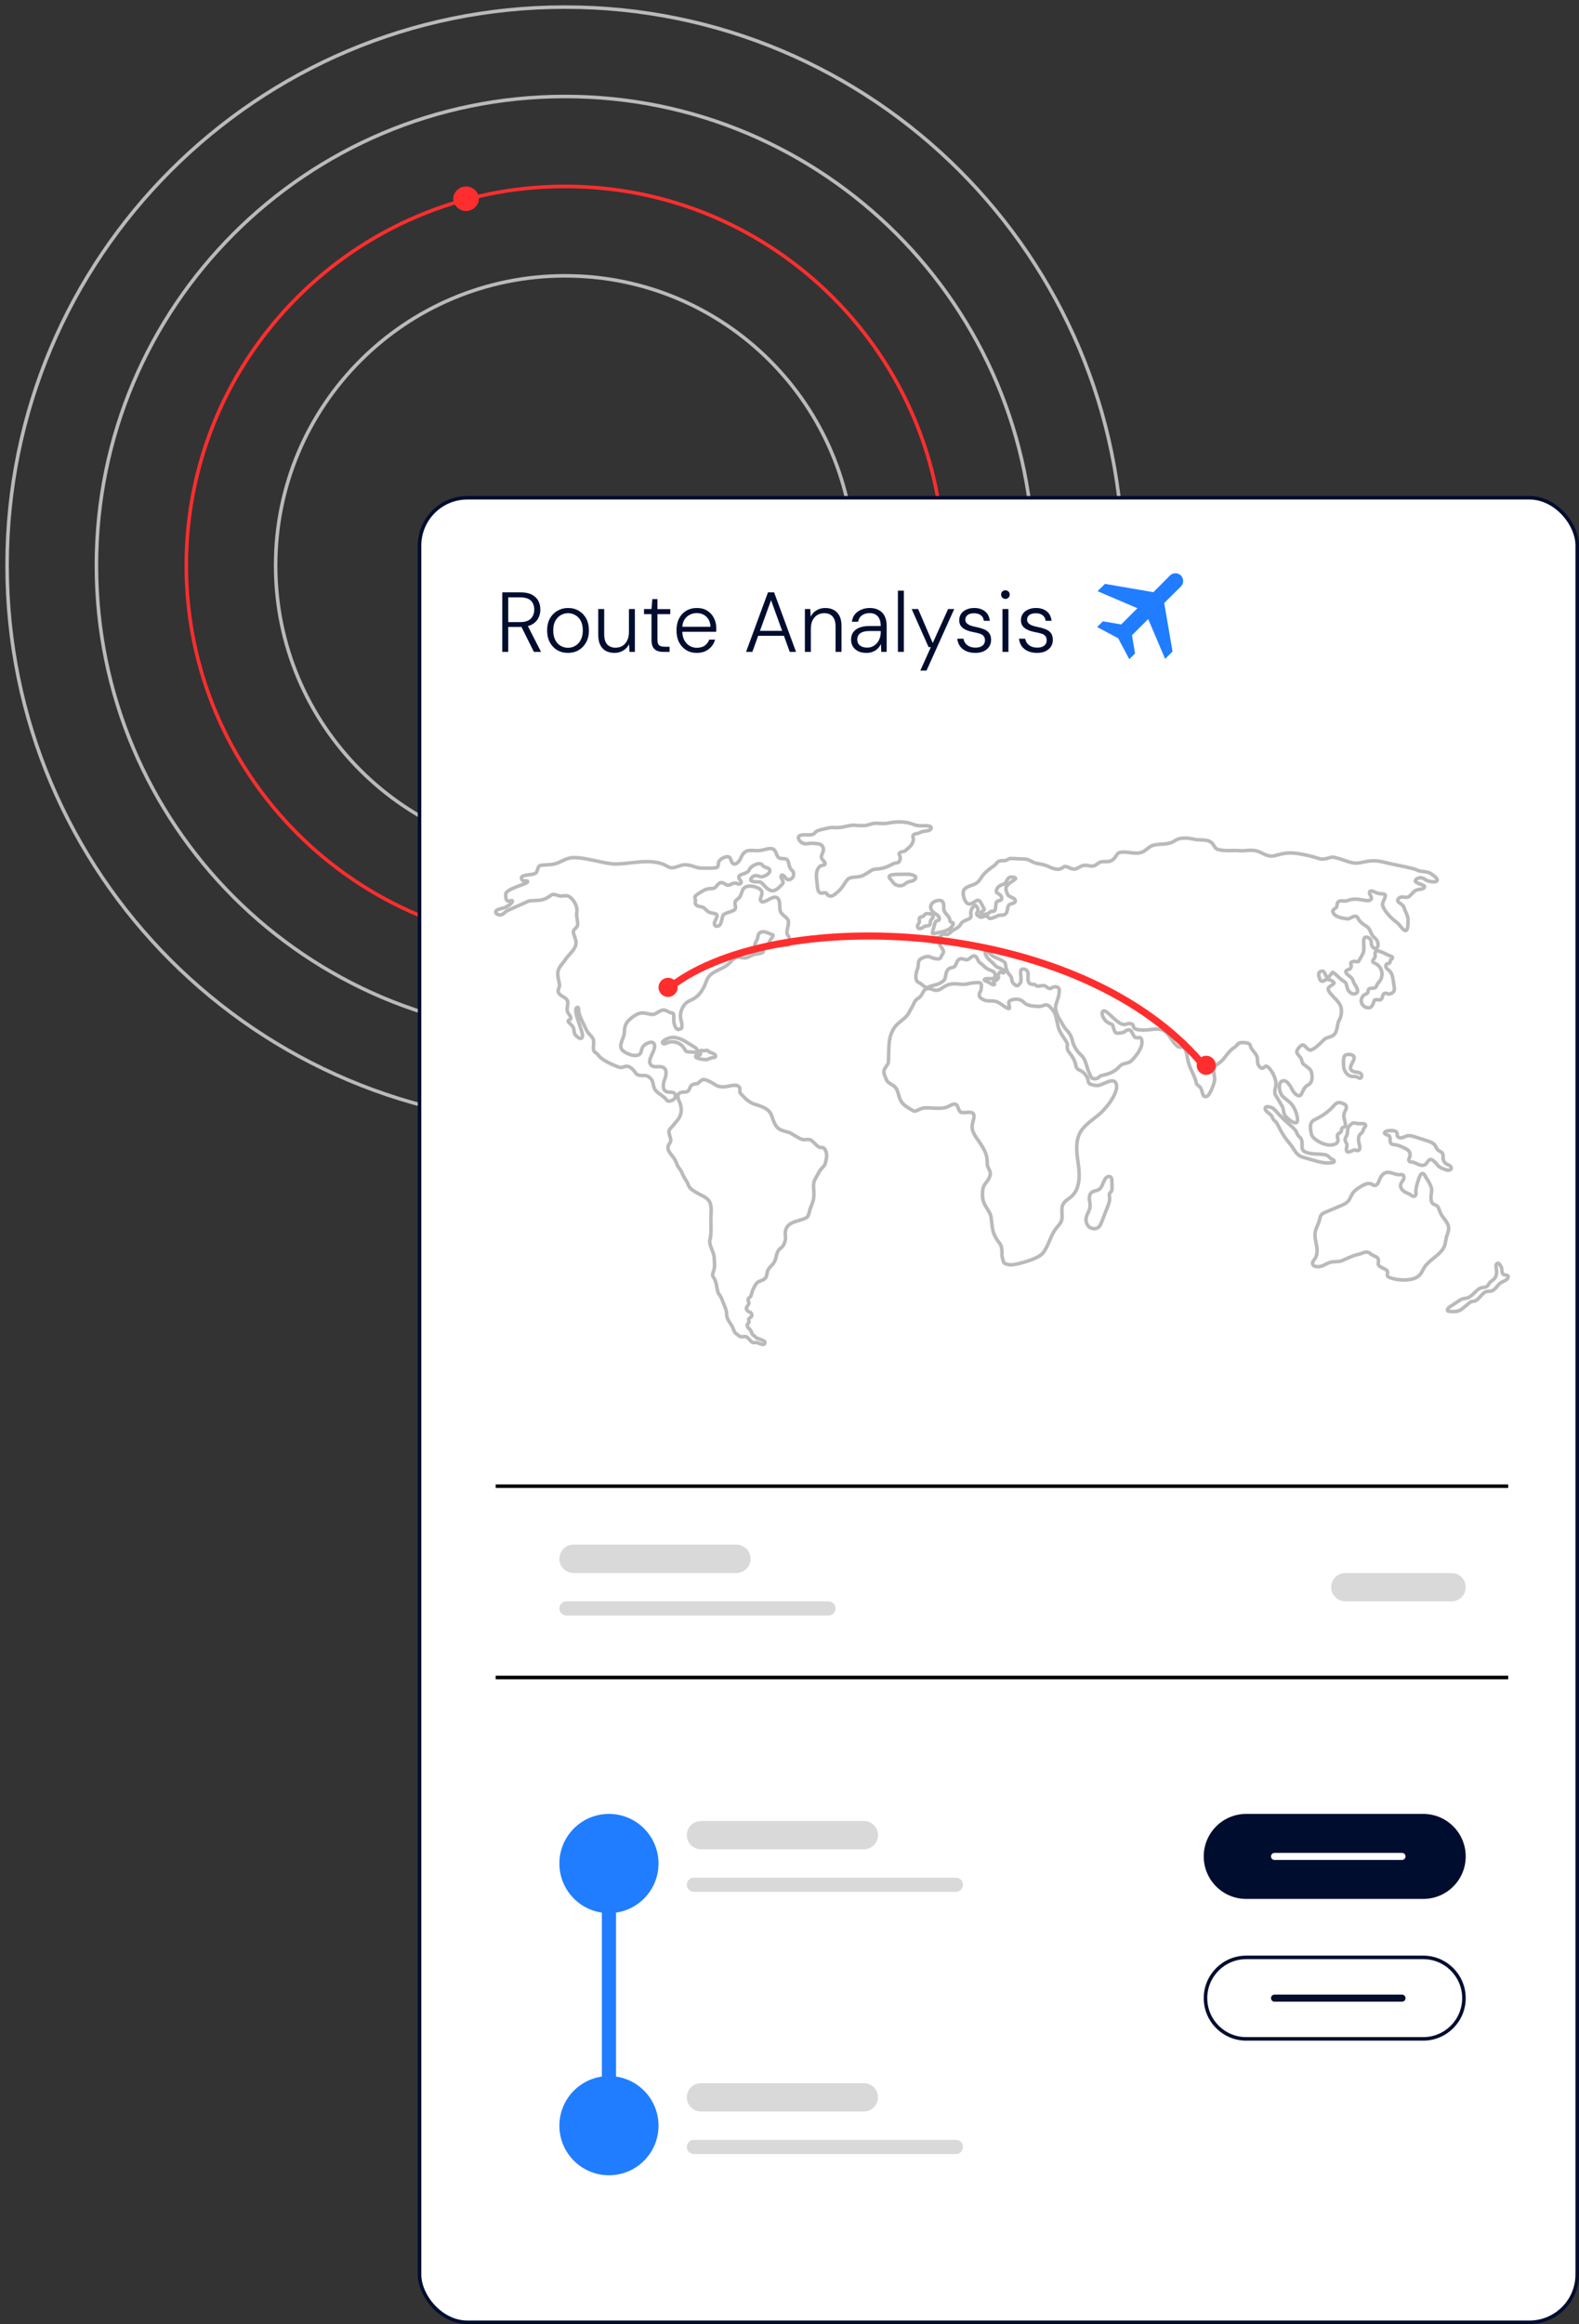 <svg width="223" height="328" viewBox="0 0 223 328" fill="none" xmlns="http://www.w3.org/2000/svg">
<rect x="0" y="0" width="223" height="328" fill="#333333" stroke="none"/>
<path d="M65.823 26.31C64.841 26.31 64.01 27.141 64.01 28.047C64.01 28.954 64.841 29.785 65.823 29.785C66.805 29.785 67.636 28.954 67.636 28.047C67.636 27.141 66.805 26.31 65.823 26.31Z" fill="#FF2E2E"/>
<path d="M93.777 133.29C94.759 133.29 95.59 132.459 95.59 131.553C95.59 130.646 94.759 129.815 93.777 129.815C92.795 129.815 91.964 130.646 91.964 131.553C91.964 132.459 92.795 133.29 93.777 133.29Z" fill="#FF2E2E"/>
<path d="M79.8 1C36.282 1 1 36.282 1 79.8C1 123.318 36.282 158.6 79.8 158.6C123.318 158.6 158.6 123.318 158.6 79.8C158.6 36.282 123.318 1 79.8 1Z" stroke="#BABABA" stroke-width="0.5" stroke-miterlimit="10"/>
<path d="M79.8 13.617C43.233 13.617 13.617 43.233 13.617 79.8C13.617 116.367 43.233 145.983 79.8 145.983C116.367 145.983 145.983 116.367 145.983 79.8C145.983 43.233 116.367 13.617 79.8 13.617Z" stroke="#BABABA" stroke-width="0.5" stroke-miterlimit="10"/>
<path d="M79.8 26.31C50.26 26.31 26.31 50.26 26.31 79.8C26.31 109.341 50.26 133.29 79.8 133.29C109.341 133.29 133.29 109.341 133.29 79.8C133.29 50.26 109.341 26.31 79.8 26.31Z" stroke="#FF2E2E" stroke-width="0.5" stroke-miterlimit="10"/>
<path d="M79.8 38.927C57.21 38.927 38.927 57.21 38.927 79.8C38.927 102.39 57.21 120.673 79.8 120.673C102.39 120.673 120.673 102.39 120.673 79.8C120.673 57.21 102.39 38.927 79.8 38.927Z" stroke="#BABABA" stroke-width="0.5" stroke-miterlimit="10"/>
<rect x="59.251" y="70.249" width="163.5" height="257.5" rx="6.75" fill="white" stroke="#000D2F" stroke-width="0.5"/>
<mask id="mask0_91_1374" style="mask-type:alpha" maskUnits="userSpaceOnUse" x="152" y="78" width="18" height="18">
<rect x="152" y="78" width="18" height="18" fill="#D9D9D9"/>
</mask>
<g mask="url(#mask0_91_1374)">
<path d="M159.487 93.036L157.919 90.076L154.945 88.494L155.757 87.687L158.346 88.126L160.634 85.839L155.007 83.438L156.049 82.402L162.892 83.576L165.232 81.222C165.442 81.012 165.7 80.906 166.005 80.906C166.31 80.906 166.567 81.012 166.778 81.222C166.989 81.433 167.094 81.69 167.094 81.993C167.094 82.296 166.989 82.553 166.778 82.764L164.42 85.108L165.594 91.947L164.548 92.993L162.157 87.366L159.869 89.654L160.299 92.224L159.487 93.036Z" fill="#207DFF"/>
</g>
<path d="M70.937 91.999V83.599H73.529C74.177 83.599 74.705 83.707 75.113 83.923C75.529 84.139 75.833 84.431 76.025 84.799C76.217 85.159 76.313 85.571 76.313 86.035C76.313 86.483 76.213 86.895 76.013 87.271C75.813 87.639 75.505 87.935 75.089 88.159C74.673 88.375 74.133 88.483 73.469 88.483H71.777V91.999H70.937ZM75.401 91.999L73.517 88.219H74.477L76.409 91.999H75.401ZM71.777 87.799H73.469C74.149 87.799 74.649 87.635 74.969 87.307C75.289 86.979 75.449 86.555 75.449 86.035C75.449 85.499 75.293 85.079 74.981 84.775C74.669 84.463 74.161 84.307 73.457 84.307H71.777V87.799ZM80.197 92.143C79.645 92.143 79.145 92.015 78.697 91.759C78.257 91.495 77.909 91.127 77.653 90.655C77.397 90.175 77.269 89.619 77.269 88.987C77.269 88.331 77.397 87.767 77.653 87.295C77.917 86.823 78.273 86.459 78.721 86.203C79.169 85.939 79.669 85.807 80.221 85.807C80.797 85.807 81.305 85.939 81.745 86.203C82.185 86.459 82.533 86.823 82.789 87.295C83.045 87.767 83.173 88.331 83.173 88.987C83.173 89.619 83.041 90.175 82.777 90.655C82.521 91.127 82.169 91.495 81.721 91.759C81.281 92.015 80.773 92.143 80.197 92.143ZM80.209 91.423C80.585 91.423 80.929 91.331 81.241 91.147C81.561 90.963 81.817 90.691 82.009 90.331C82.209 89.963 82.309 89.511 82.309 88.975C82.309 88.431 82.213 87.979 82.021 87.619C81.829 87.259 81.573 86.991 81.253 86.815C80.941 86.631 80.597 86.539 80.221 86.539C79.861 86.539 79.521 86.631 79.201 86.815C78.881 86.999 78.621 87.271 78.421 87.631C78.229 87.983 78.133 88.431 78.133 88.975C78.133 89.511 78.229 89.963 78.421 90.331C78.613 90.691 78.865 90.963 79.177 91.147C79.497 91.331 79.841 91.423 80.209 91.423ZM86.795 92.143C86.339 92.143 85.935 92.055 85.583 91.879C85.239 91.695 84.971 91.415 84.779 91.039C84.587 90.663 84.491 90.187 84.491 89.611V85.951H85.331V89.515C85.331 90.155 85.471 90.631 85.751 90.943C86.039 91.255 86.435 91.411 86.939 91.411C87.299 91.411 87.619 91.327 87.899 91.159C88.187 90.983 88.411 90.731 88.571 90.403C88.739 90.075 88.823 89.671 88.823 89.191V85.951H89.663V91.999H88.895L88.847 90.919C88.655 91.303 88.375 91.603 88.007 91.819C87.647 92.035 87.243 92.143 86.795 92.143ZM93.665 91.999C93.321 91.999 93.025 91.947 92.777 91.843C92.529 91.731 92.337 91.551 92.201 91.303C92.073 91.047 92.009 90.699 92.009 90.259V86.671H90.953V85.951H92.009L92.129 84.547H92.849V85.963H94.661V86.671H92.849V90.259C92.849 90.659 92.929 90.931 93.089 91.075C93.249 91.211 93.533 91.279 93.941 91.279H94.565V91.999H93.665ZM98.395 92.143C97.835 92.143 97.339 92.011 96.907 91.747C96.483 91.483 96.147 91.115 95.899 90.643C95.659 90.163 95.539 89.603 95.539 88.963C95.539 88.323 95.659 87.767 95.899 87.295C96.139 86.823 96.475 86.459 96.907 86.203C97.347 85.939 97.851 85.807 98.419 85.807C99.003 85.807 99.499 85.939 99.907 86.203C100.315 86.467 100.623 86.811 100.831 87.235C101.047 87.659 101.155 88.123 101.155 88.627C101.155 88.707 101.155 88.791 101.155 88.879C101.155 88.959 101.151 89.055 101.143 89.167H96.175V88.459H100.339C100.315 87.843 100.119 87.367 99.751 87.031C99.391 86.695 98.935 86.527 98.383 86.527C98.031 86.527 97.699 86.611 97.387 86.779C97.075 86.939 96.823 87.179 96.631 87.499C96.447 87.811 96.355 88.207 96.355 88.687V88.999C96.355 89.543 96.451 89.995 96.643 90.355C96.843 90.715 97.099 90.983 97.411 91.159C97.723 91.335 98.051 91.423 98.395 91.423C98.851 91.423 99.227 91.323 99.523 91.123C99.819 90.915 100.031 90.631 100.159 90.271H100.987C100.891 90.623 100.727 90.943 100.495 91.231C100.263 91.511 99.971 91.735 99.619 91.903C99.267 92.063 98.859 92.143 98.395 92.143ZM105.366 91.999L108.462 83.599H109.326L112.422 91.999H111.534L108.894 84.703L106.254 91.999H105.366ZM106.782 89.731L107.034 89.035H110.742L110.994 89.731H106.782ZM113.674 91.999V85.951H114.442L114.49 87.031C114.682 86.647 114.958 86.347 115.318 86.131C115.686 85.915 116.094 85.807 116.542 85.807C117.006 85.807 117.41 85.899 117.754 86.083C118.098 86.267 118.366 86.547 118.558 86.923C118.75 87.291 118.846 87.763 118.846 88.339V91.999H118.006V88.435C118.006 87.795 117.866 87.319 117.586 87.007C117.306 86.695 116.91 86.539 116.398 86.539C116.038 86.539 115.714 86.627 115.426 86.803C115.146 86.971 114.922 87.219 114.754 87.547C114.594 87.875 114.514 88.279 114.514 88.759V91.999H113.674ZM122.367 92.143C121.879 92.143 121.471 92.055 121.143 91.879C120.823 91.703 120.583 91.475 120.423 91.195C120.271 90.915 120.195 90.607 120.195 90.271C120.195 89.855 120.299 89.503 120.507 89.215C120.723 88.927 121.023 88.711 121.407 88.567C121.799 88.423 122.247 88.351 122.751 88.351H124.383C124.383 87.959 124.323 87.627 124.203 87.355C124.083 87.083 123.907 86.879 123.675 86.743C123.451 86.599 123.163 86.527 122.811 86.527C122.395 86.527 122.039 86.631 121.743 86.839C121.447 87.047 121.263 87.351 121.191 87.751H120.315C120.363 87.327 120.507 86.971 120.747 86.683C120.995 86.395 121.299 86.179 121.659 86.035C122.027 85.883 122.411 85.807 122.811 85.807C123.363 85.807 123.815 85.915 124.167 86.131C124.527 86.339 124.791 86.627 124.959 86.995C125.135 87.363 125.223 87.787 125.223 88.267V91.999H124.455L124.419 90.895C124.339 91.063 124.235 91.223 124.107 91.375C123.987 91.527 123.843 91.659 123.675 91.771C123.515 91.883 123.327 91.971 123.111 92.035C122.895 92.107 122.647 92.143 122.367 92.143ZM122.463 91.399C122.767 91.399 123.035 91.339 123.267 91.219C123.499 91.099 123.699 90.939 123.867 90.739C124.035 90.539 124.163 90.311 124.251 90.055C124.339 89.799 124.383 89.539 124.383 89.275V89.059H122.811C122.387 89.059 122.047 89.111 121.791 89.215C121.535 89.319 121.351 89.459 121.239 89.635C121.127 89.811 121.071 90.015 121.071 90.247C121.071 90.479 121.123 90.683 121.227 90.859C121.339 91.027 121.499 91.159 121.707 91.255C121.915 91.351 122.167 91.399 122.463 91.399ZM126.81 91.999V83.359H127.65V91.999H126.81ZM129.977 94.639L131.465 91.327H131.141L128.753 85.951H129.665L131.729 90.751L133.901 85.951H134.765L130.853 94.639H129.977ZM137.737 92.143C137.257 92.143 136.833 92.063 136.465 91.903C136.105 91.743 135.813 91.515 135.589 91.219C135.373 90.915 135.241 90.555 135.193 90.139H136.069C136.109 90.371 136.197 90.583 136.333 90.775C136.477 90.967 136.669 91.119 136.909 91.231C137.149 91.343 137.433 91.399 137.761 91.399C138.065 91.399 138.313 91.355 138.505 91.267C138.705 91.179 138.853 91.059 138.949 90.907C139.053 90.747 139.105 90.571 139.105 90.379C139.105 90.115 139.041 89.911 138.913 89.767C138.793 89.615 138.617 89.503 138.385 89.431C138.153 89.359 137.873 89.291 137.545 89.227C137.273 89.179 137.013 89.115 136.765 89.035C136.525 88.955 136.305 88.851 136.105 88.723C135.913 88.595 135.757 88.435 135.637 88.243C135.525 88.043 135.469 87.811 135.469 87.547C135.469 87.203 135.553 86.903 135.721 86.647C135.897 86.383 136.145 86.179 136.465 86.035C136.785 85.883 137.161 85.807 137.593 85.807C138.209 85.807 138.713 85.963 139.105 86.275C139.497 86.579 139.725 87.027 139.789 87.619H138.949C138.917 87.291 138.781 87.031 138.541 86.839C138.301 86.647 137.977 86.551 137.569 86.551C137.169 86.551 136.861 86.635 136.645 86.803C136.437 86.963 136.333 87.183 136.333 87.463C136.333 87.639 136.389 87.791 136.501 87.919C136.613 88.047 136.777 88.159 136.993 88.255C137.217 88.343 137.489 88.419 137.809 88.483C138.193 88.555 138.545 88.651 138.865 88.771C139.193 88.883 139.457 89.059 139.657 89.299C139.865 89.531 139.969 89.863 139.969 90.295C139.977 90.655 139.889 90.975 139.705 91.255C139.521 91.535 139.261 91.755 138.925 91.915C138.597 92.067 138.201 92.143 137.737 92.143ZM141.579 91.999V85.951H142.419V91.999H141.579ZM141.999 84.523C141.831 84.523 141.687 84.467 141.567 84.355C141.447 84.235 141.387 84.087 141.387 83.911C141.387 83.727 141.443 83.583 141.555 83.479C141.675 83.367 141.823 83.311 141.999 83.311C142.159 83.311 142.299 83.367 142.419 83.479C142.539 83.583 142.599 83.727 142.599 83.911C142.599 84.087 142.539 84.235 142.419 84.355C142.307 84.467 142.167 84.523 141.999 84.523ZM146.456 92.143C145.976 92.143 145.552 92.063 145.184 91.903C144.824 91.743 144.532 91.515 144.308 91.219C144.092 90.915 143.96 90.555 143.912 90.139H144.788C144.828 90.371 144.916 90.583 145.052 90.775C145.196 90.967 145.388 91.119 145.628 91.231C145.868 91.343 146.152 91.399 146.48 91.399C146.784 91.399 147.032 91.355 147.224 91.267C147.424 91.179 147.572 91.059 147.668 90.907C147.772 90.747 147.824 90.571 147.824 90.379C147.824 90.115 147.76 89.911 147.632 89.767C147.512 89.615 147.336 89.503 147.104 89.431C146.872 89.359 146.592 89.291 146.264 89.227C145.992 89.179 145.732 89.115 145.484 89.035C145.244 88.955 145.024 88.851 144.824 88.723C144.632 88.595 144.476 88.435 144.356 88.243C144.244 88.043 144.188 87.811 144.188 87.547C144.188 87.203 144.272 86.903 144.44 86.647C144.616 86.383 144.864 86.179 145.184 86.035C145.504 85.883 145.88 85.807 146.312 85.807C146.928 85.807 147.432 85.963 147.824 86.275C148.216 86.579 148.444 87.027 148.508 87.619H147.668C147.636 87.291 147.5 87.031 147.26 86.839C147.02 86.647 146.696 86.551 146.288 86.551C145.888 86.551 145.58 86.635 145.364 86.803C145.156 86.963 145.052 87.183 145.052 87.463C145.052 87.639 145.108 87.791 145.22 87.919C145.332 88.047 145.496 88.159 145.712 88.255C145.936 88.343 146.208 88.419 146.528 88.483C146.912 88.555 147.264 88.651 147.584 88.771C147.912 88.883 148.176 89.059 148.376 89.299C148.584 89.531 148.688 89.863 148.688 90.295C148.696 90.655 148.608 90.975 148.424 91.255C148.24 91.535 147.98 91.755 147.644 91.915C147.316 92.067 146.92 92.143 146.456 92.143Z" fill="#000D2F"/>
<path d="M86.001 299.999L86.001 262.999" stroke="#207DFF" stroke-width="2" stroke-linecap="round"/>
<ellipse cx="86.001" cy="299.999" rx="7" ry="7" transform="rotate(-90 86.001 299.999)" fill="#207DFF"/>
<ellipse cx="86.001" cy="262.999" rx="7" ry="7" transform="rotate(-90 86.001 262.999)" fill="#207DFF"/>
<path d="M99.001 258.999H122.001" stroke="#D9D9D9" stroke-width="4" stroke-linecap="round"/>
<path d="M99.001 295.999H122.001" stroke="#D9D9D9" stroke-width="4" stroke-linecap="round"/>
<path d="M98.001 265.999H135.001" stroke="#D9D9D9" stroke-width="2" stroke-linecap="round"/>
<path d="M98.001 302.999H135.001" stroke="#D9D9D9" stroke-width="2" stroke-linecap="round"/>
<path d="M81.001 219.999H104.001" stroke="#D9D9D9" stroke-width="4" stroke-linecap="round"/>
<path d="M80.001 226.999H117.001" stroke="#D9D9D9" stroke-width="2" stroke-linecap="round"/>
<path d="M190.001 223.999H205.001" stroke="#D9D9D9" stroke-width="4" stroke-linecap="round"/>
<line x1="70.001" y1="209.749" x2="213.001" y2="209.749" stroke="black" stroke-width="0.5"/>
<line x1="70.001" y1="236.749" x2="213.001" y2="236.749" stroke="black" stroke-width="0.5"/>
<path d="M170.001 261.999C170.001 258.686 172.688 255.999 176.001 255.999H201.001C204.315 255.999 207.001 258.686 207.001 261.999V261.999C207.001 265.313 204.315 267.999 201.001 267.999H176.001C172.688 267.999 170.001 265.313 170.001 261.999V261.999Z" fill="#000D2F"/>
<path d="M180.001 261.999H198.001" stroke="white" stroke-linecap="round"/>
<path d="M180.001 281.999H198.001" stroke="#000D2F" stroke-linecap="round"/>
<path d="M176.001 276.249H201.001C204.177 276.249 206.751 278.824 206.751 281.999C206.751 285.175 204.177 287.749 201.001 287.749H176.001C172.826 287.749 170.251 285.175 170.251 281.999C170.251 278.824 172.826 276.249 176.001 276.249Z" stroke="#000D2F" stroke-width="0.5"/>
<path d="M93.603 121.95C93.988 122.089 94.317 122.363 94.712 122.453C95.26 122.577 96.072 122.061 96.634 122.05C97.884 122.026 98.073 122.545 99.322 122.52C99.614 122.515 101.078 122.573 101.306 122.39C101.505 122.229 101.409 121.735 101.56 121.528C101.908 121.047 102.939 120.613 103.147 121.168C103.295 121.566 103.436 122.042 103.844 121.927C104.093 121.857 104.285 121.654 104.433 121.443C104.663 121.118 104.804 120.43 105.377 120.143C105.845 119.908 106.582 120.108 107.282 120.038C107.981 119.969 108.643 119.631 109.135 119.803C109.619 119.973 109.608 120.777 109.996 121.057C110.298 121.276 110.838 121.075 111.118 121.293C111.525 121.609 111.264 122.338 111.901 122.886C112.073 123.034 112.105 123.311 112.075 123.537C112.027 123.89 111.572 124.271 111.196 124.114C110.878 123.982 110.694 123.373 110.413 123.513C109.996 123.722 110.865 124.407 110.492 124.768C110.267 124.984 109.527 125.924 108.874 125.682C108.169 125.421 108.089 125.02 107.438 124.506C107.313 124.408 106.055 124.559 106.029 124.167C106.006 123.818 106.613 123.417 107.099 123.644C107.465 123.815 107.81 123.733 108.117 123.566C108.476 123.37 108.881 123.034 108.665 122.677C108.535 122.463 107.856 122.416 107.673 122.102C107.34 121.532 106.03 122.214 105.846 122.703C105.612 123.33 104.591 123.324 104.411 123.618C104.11 124.108 105.009 124.321 104.542 124.715C104.351 124.876 104.107 124.625 103.837 124.637C103.149 124.667 103.459 124.879 102.819 124.924C102.473 124.949 102.193 124.454 101.723 124.585C101.382 124.679 101.23 125.146 100.862 125.342C100.661 125.45 100.012 125.341 99.505 125.604C99.024 125.852 98.369 126.263 98.174 126.492C98.055 126.631 98.257 126.99 98.218 127.169C98.08 127.813 98.52 127.88 99.166 128.007C99.466 128.066 99.775 128.56 100.157 128.739C100.596 128.945 101.1 128.852 101.253 129.131C101.388 129.376 100.881 130.027 100.888 130.307C100.899 130.736 101.204 130.843 101.568 130.614C101.931 130.386 101.916 129.564 102.115 129.183C102.303 128.82 103.579 128.658 103.811 128.321C104.01 128.031 103.664 127.487 103.863 127.197C104.096 126.859 104.354 126.843 104.542 126.492C104.729 126.141 104.846 125.456 105.194 125.238C105.728 124.903 106.624 125.109 107.047 125.316C108.273 125.917 107.03 126.797 107.503 127.213C107.96 127.615 109.171 126.232 109.787 126.727C110.276 127.12 110.029 127.968 110.205 128.582C110.38 129.196 111.293 129.447 111.353 130.071C111.417 130.741 110.833 131.7 111.364 132.111C111.678 132.787 111.73 133.468 110.987 133.416C110.418 133.376 109.055 133.65 108.673 133.225C108.365 132.882 109.535 131.988 109.082 131.9C108.664 131.82 108.001 131.302 107.412 131.587C106.978 131.797 107.125 132.083 106.942 132.554C106.814 132.884 106.443 133.395 106.629 133.625C106.88 133.935 107.742 133.934 107.801 134.175C107.908 134.62 106.971 134.565 106.473 134.722C105.843 134.92 105.556 135.259 104.982 135.183C104.652 135.14 104.313 135.046 103.992 135.135C103.547 135.259 103.272 135.688 102.936 136.005C102.07 136.82 100.657 136.98 100.005 137.975C99.75 138.366 99.65 138.837 99.436 139.253C99.002 140.097 98.539 140.758 97.417 141.228C96.542 141.595 96.002 142.688 96.112 143.632C96.156 144.011 96.33 144.372 96.305 144.753C96.28 145.134 96.402 145.116 95.877 145.278C95.491 145.397 95.245 144.7 95.18 144.302C95.072 143.643 95.356 143.005 94.86 142.953C94.364 142.9 94.081 142.448 93.555 142.561C93.087 142.661 92.614 143.126 92.302 143.162C91.769 143.223 91.136 142.885 90.501 142.979C89.867 143.072 89.223 143.606 88.838 143.96C88.356 144.403 88.179 144.991 88.179 145.67C88.179 146.463 87.453 147.228 87.735 147.969C87.944 148.518 89.435 149.199 90.162 148.884C90.707 148.647 90.471 148.088 90.865 147.643C91.258 147.198 92.189 146.815 92.406 147.368C92.746 148.23 91.198 149.613 91.988 150.351C92.431 150.765 93.226 150.347 93.732 150.68C94.251 151.023 94.068 151.813 93.851 152.395C93.634 152.978 93.536 153.809 94.105 154.06C94.473 154.223 94.973 154.032 95.263 154.312C95.511 154.552 95.395 155.013 95.103 155.197C94.812 155.382 94.312 155.546 94.108 155.211C93.785 154.682 92.762 154.278 92.459 153.691C92.156 153.105 92.323 152.629 91.885 152.202C91.148 151.484 91.011 151.995 90.032 151.679C89.76 151.591 89.484 150.739 88.701 150.503C88.233 150.363 87.933 150.805 87.396 150.608C86.326 150.216 84.891 149.537 84.499 148.912C84.34 148.658 83.928 148.529 83.847 148.23C83.717 147.75 83.95 147.083 83.769 146.637C83.594 146.207 83.023 145.877 82.777 145.278C82.542 144.705 82.024 143.813 81.811 143.109C81.647 142.561 81.802 142.1 81.55 142.169C80.699 142.401 82.438 145.591 82.255 146.31C82.133 146.789 81.663 146.518 81.237 146.036C81.045 145.818 81.088 145.311 80.976 145.043C80.813 144.651 80.273 144.33 80.246 144.154C80.207 143.902 80.591 143.976 80.611 143.684C80.633 143.37 80.181 143.056 80.115 142.665C80.028 142.148 80.3 141.555 80.141 141.228C79.889 140.708 79.231 140.64 78.915 140.157C78.64 139.737 79.08 139.373 79.019 138.955C78.935 138.375 78.675 137.677 78.81 137.074C78.945 136.471 79.475 135.964 79.871 135.392C80.487 134.501 81.459 133.919 81.342 132.841C81.307 132.523 80.992 131.856 80.974 131.536C80.951 131.13 81.417 131.033 81.55 130.646C81.684 130.26 81.357 129.266 81.446 128.87C81.626 128.066 81.148 127.195 80.689 126.779C80.231 126.364 80.104 126.387 79.254 126.466C78.972 126.492 78.358 126.19 78.08 126.231C77.797 126.272 77.407 126.76 76.67 126.962C75.962 127.157 74.907 127.063 74.661 127.171C73.571 127.649 72.775 128.026 71.686 128.504C71.347 128.652 70.956 129.201 70.594 129.129C70.231 129.057 69.88 128.915 70.042 128.582C70.158 128.343 70.88 128.202 71.138 128.138C71.631 128.015 72.319 127.475 72.364 127.224C72.415 126.947 71.954 127.252 71.686 127.145C71.449 127.051 71.4 126.558 71.425 126.178C71.473 125.431 74.445 124.755 74.504 124.48C74.565 124.198 74.203 124.394 73.93 124.323C73.729 124.271 73.581 123.956 73.669 123.801C73.918 123.365 75.436 123.554 75.731 123.148C75.94 122.86 75.933 122.365 76.227 122.181C76.527 121.993 77.699 122.164 78.628 121.841C79.228 121.632 80.088 121.031 81.029 121.031C82.143 121.031 83.462 121.345 84.578 121.58C85.264 121.725 86.216 121.944 86.905 121.94C89.083 121.931 91.482 121.183 93.603 121.95L93.603 121.95ZM93.58 147.203C93.638 147.293 93.759 147.325 93.865 147.309C93.971 147.294 94.068 147.242 94.166 147.199C94.622 146.999 95.154 146.98 95.623 147.149C96.091 147.318 96.49 147.671 96.713 148.116C96.746 148.182 96.776 148.25 96.825 148.303C96.936 148.423 97.115 148.441 97.278 148.451C97.579 148.471 97.881 148.49 98.182 148.51C98.314 148.519 98.483 148.504 98.525 148.379C98.545 148.321 98.528 148.257 98.502 148.201C98.405 147.99 98.197 147.855 98 147.732C97.756 147.579 97.511 147.426 97.266 147.274C96.865 147.024 96.461 146.772 96.02 146.604C95.579 146.435 95.092 146.354 94.631 146.455C94.428 146.499 93.398 146.915 93.58 147.203H93.58ZM99.364 148.294C99.218 148.282 98.955 148.14 98.906 148.384C98.893 148.446 98.91 148.509 98.923 148.571C98.943 148.668 98.949 148.781 98.883 148.855C98.8 148.949 98.654 148.933 98.53 148.93C98.405 148.927 98.247 148.979 98.241 149.104C98.236 149.217 98.36 149.286 98.467 149.323C98.72 149.412 98.982 149.476 99.248 149.515C99.482 149.55 99.725 149.564 99.952 149.496C100.063 149.462 100.167 149.41 100.276 149.368C100.423 149.31 100.577 149.273 100.734 149.255C100.847 149.243 100.98 149.231 101.041 149.135C101.089 149.059 101.071 148.954 101.017 148.881C100.964 148.808 100.884 148.761 100.803 148.72C100.682 148.658 100.555 148.606 100.425 148.566C100.319 148.532 100.206 148.503 100.128 148.424C100.093 148.389 100.067 148.346 100.03 148.314C99.852 148.155 99.57 148.311 99.363 148.294L99.364 148.294ZM95.903 157.78C95.67 158.173 95.323 158.485 95.051 158.851C94.841 159.134 94.611 159.243 94.494 159.57C94.377 159.898 94.763 160.628 94.729 160.981C94.697 161.318 94.413 161.482 94.344 161.818C94.259 162.235 94.599 162.731 94.912 163.097C95.276 163.522 95.496 163.988 95.669 164.456C95.799 164.809 96.159 165.115 96.295 165.475C96.431 165.834 96.655 166.249 96.895 166.598C97.21 167.056 97.21 167.512 97.655 167.845C98.143 168.21 98.68 168.504 99.227 168.772C99.407 168.86 100.053 169.197 100.261 169.707C100.559 170.434 100.396 171.428 100.394 171.845C100.391 172.98 100.496 174.175 100.261 174.959C100.058 175.64 100.836 176.731 100.862 177.441C100.886 178.111 101.002 178.795 100.783 179.375C100.446 180.268 100.765 179.985 101.07 180.89C101.181 181.216 101.277 182.008 101.41 182.405C101.487 182.637 101.777 182.864 101.984 183.45C102.196 184.052 102.636 184.807 102.636 185.593C102.636 186.246 103.31 186.897 103.497 187.396C103.624 187.731 103.736 188.103 104.045 188.284C104.28 188.421 104.36 188.591 104.625 188.649C104.862 188.701 105.214 188.565 105.429 188.676C105.759 188.846 105.944 189.286 106.276 189.454C106.413 189.524 106.766 189.438 106.916 189.486C107.368 189.629 107.904 189.973 108.028 189.528C108.103 189.263 107.713 189.18 107.412 189.042C107.251 188.968 107.104 188.909 106.968 188.885C106.79 188.854 106.632 188.578 106.472 188.493C106.159 188.326 106.176 188.048 106.029 187.788C105.913 187.583 105.602 187.407 105.533 187.135C105.467 186.874 105.678 186.805 105.768 186.638C105.837 186.508 105.691 186.312 105.742 186.168C105.824 185.934 106.203 185.931 106.185 185.593C106.159 185.097 105.637 185.253 105.429 184.783C105.31 184.516 105.614 184.358 105.768 183.947C105.823 183.799 105.591 183.613 105.663 183.372C105.739 183.12 106.047 183.061 106.107 182.745C106.238 182.066 106.652 181.319 106.942 181.021C107.157 180.8 107.78 180.718 108.064 180.42C108.349 180.122 108.296 179.608 108.421 179.326C108.638 178.832 109.081 178.592 109.343 178.12C109.735 177.415 109.535 177.038 109.996 176.396C110.077 176.283 110.436 176.042 110.57 175.847C110.846 175.445 110.922 175.014 110.938 174.727C110.95 174.499 110.888 174.271 110.895 174.043C110.915 173.434 111.191 172.964 111.718 172.66C112.245 172.356 113.414 172.137 113.858 171.876C114.098 171.734 114.234 171.396 114.328 170.935C114.441 170.376 114.862 169.718 114.928 168.95C115.026 167.816 114.673 167.159 115.163 166.337C115.351 166.021 115.455 165.794 115.711 165.344C115.971 164.886 116.453 164.582 116.546 164.22C116.685 163.674 116.888 162.994 116.598 162.391C116.259 161.686 116.001 162.093 115.632 161.869C115.261 161.643 114.94 161.16 114.458 160.876C114.217 160.734 113.766 160.891 113.336 160.824C112.975 160.768 111.704 159.897 111.457 159.831C110.181 159.488 109.767 159.443 109.251 158.225C109.099 157.866 109.028 157.471 108.83 157.134C108.378 156.363 107.416 156.099 106.562 155.837C105.709 155.575 105.037 154.815 104.541 154.266C104.374 154.08 104.609 153.582 104.411 153.43C104.29 153.337 104.171 153.176 104.019 153.169C102.93 153.119 102.487 153.591 101.436 153.299C101.04 153.189 100.155 152.425 99.374 152.359C99.003 152.327 98.701 152.925 98.4 152.946C98.167 152.963 97.971 153 97.834 153.064C97.264 153.33 97.52 153.972 96.905 154.105C96.605 154.17 96.265 154.084 96.005 154.248C95.412 154.621 95.954 155.385 96.089 155.842C96.282 156.495 96.258 157.184 95.903 157.78L95.903 157.78ZM114.824 119.019C115.126 119.047 115.657 119.049 115.92 119.202C116.182 119.355 116.361 119.743 116.285 120.038C116.214 120.313 116.027 120.65 115.998 120.933C115.96 121.31 116.702 121.681 116.494 121.997C116.414 122.119 116.074 122.113 115.946 122.18C115.153 122.598 115.265 123.775 115.398 124.662C115.471 125.157 115.405 125.834 115.868 126.021C116.078 126.107 116.412 125.94 116.624 126.021C116.846 126.106 116.81 126.305 117.026 126.405C117.508 126.629 117.891 126.236 118.295 125.891C118.698 125.545 118.82 125.355 119.13 124.924C119.439 124.492 119.613 124.03 120.121 123.879C120.382 123.801 121.218 123.758 121.483 123.7C122.098 123.566 122.731 122.987 123.305 122.729C123.513 122.636 124.115 122.668 124.688 122.52C125.335 122.353 125.961 122.003 126.244 121.86C126.489 121.736 126.88 121.867 127.037 121.527C127.317 120.919 126.948 120.65 126.985 120.508C127.086 120.123 127.632 120.282 127.924 120.012C128.442 119.533 128.859 119.267 128.994 118.575C129.026 118.41 128.876 118.075 128.942 117.921C129.02 117.739 129.273 117.678 129.412 117.66C129.928 117.594 129.966 117.387 130.482 117.321C130.717 117.29 131.164 117.267 131.343 117.112C131.522 116.956 131.587 116.809 131.401 116.662C131.325 116.602 131.227 116.582 131.133 116.564C130.666 116.476 129.725 116.667 128.994 116.354C127.771 115.829 126.187 116.003 125.576 116.145C124.796 116.325 124.05 116.144 123.514 116.197C122.948 116.253 122.569 116.493 122.105 116.511C120.985 116.554 120.728 116.434 120.408 116.458C120.05 116.485 118.924 116.758 118.764 116.772C117.458 116.883 117.819 116.639 116.546 116.955C116.117 117.061 115.619 117.141 115.32 117.321C115.08 117.464 115.05 117.712 114.667 117.791C114.106 117.907 113.449 117.721 112.971 117.921C112.693 118.038 112.701 118.343 112.919 118.627C113.013 118.75 113.138 118.867 113.31 118.967C113.766 119.231 114.298 118.969 114.824 119.019ZM125.595 123.657C125.547 123.767 125.595 123.897 125.67 123.991C125.745 124.084 125.844 124.155 125.922 124.247C125.992 124.331 126.043 124.43 126.105 124.52C126.459 125.028 127.244 125.165 127.748 124.807C127.868 124.722 127.971 124.615 128.098 124.543C128.332 124.409 128.617 124.406 128.873 124.321C129.129 124.236 129.382 123.996 129.315 123.734C128.942 123.414 128.411 123.356 127.92 123.384C127.583 123.404 125.754 123.299 125.595 123.658V123.657ZM131.921 128.82C132.208 129.026 132.566 129.208 132.655 129.55C132.687 129.676 132.663 129.835 132.548 129.894C132.478 129.929 132.394 129.919 132.319 129.941C132.14 129.992 132.064 130.2 132.014 130.381C131.904 130.783 131.793 131.186 131.682 131.589C131.67 131.634 131.658 131.686 131.685 131.725C131.721 131.777 131.798 131.77 131.86 131.757C132.124 131.703 132.388 131.649 132.651 131.595C133.031 131.517 133.416 131.438 133.767 131.273C134.118 131.107 134.437 130.845 134.594 130.49C134.62 130.432 134.641 130.367 134.62 130.308C134.57 130.165 134.349 130.19 134.239 130.085C134.156 130.007 134.158 129.878 134.138 129.767C134.049 129.267 133.474 128.985 133.326 128.5C133.259 128.279 133.289 128.043 133.284 127.813C133.279 127.582 133.226 127.331 133.044 127.189C132.853 127.041 132.583 127.061 132.345 127.109C131.419 127.299 131.078 128.217 131.921 128.82ZM189.929 148.972C189.66 149.199 189.729 150.4 189.786 150.696C189.899 151.277 190.329 151.841 190.917 151.913C191.161 151.942 191.421 151.889 191.645 151.991C191.787 152.055 191.912 152.181 192.067 152.172C192.348 152.157 192.392 151.71 192.183 151.521C191.974 151.333 191.667 151.323 191.39 151.28C191.112 151.237 190.798 151.107 190.736 150.833C190.701 150.68 190.756 150.523 190.806 150.375C190.956 149.935 191.458 149.369 191.147 149.024C190.916 148.768 190.214 148.73 189.929 148.972ZM194.105 135.238C193.98 135.399 193.791 135.593 193.894 135.769C193.944 135.856 194.049 135.892 194.142 135.93C194.621 136.126 194.997 136.557 195.127 137.058C195.257 137.559 195.138 138.119 194.816 138.524C194.711 138.656 194.585 138.773 194.504 138.921C194.422 139.072 194.384 139.256 194.25 139.363C193.969 139.588 193.425 139.347 193.258 139.667C193.188 139.802 193.235 139.979 193.155 140.108C193.085 140.221 192.943 140.261 192.822 140.316C192.396 140.513 192.152 141.038 192.275 141.491C192.398 141.944 192.875 142.272 193.341 142.225C193.814 142.178 193.91 141.672 194.08 141.227C194.2 140.912 194.792 141.26 195.048 141.04C195.172 140.934 195.213 140.762 195.256 140.604C195.299 140.446 195.364 140.275 195.51 140.2C195.656 140.126 195.836 140.193 195.985 140.261C196.199 140.358 196.783 140.191 196.903 139.776C196.949 139.616 196.925 139.445 196.899 139.28C196.852 138.972 196.805 138.664 196.758 138.356C196.686 137.891 196.6 137.395 196.273 137.058C196.119 136.899 195.917 136.784 195.797 136.598C195.677 136.412 195.69 136.108 195.894 136.025C195.993 135.984 196.113 136.006 196.203 135.948C196.323 135.871 196.328 135.702 196.351 135.561C196.374 135.42 196.548 135.423 196.621 135.3C196.794 135.009 196.437 134.941 196.234 134.872C195.767 134.711 194.463 133.883 194.252 134.332C194.115 134.623 194.311 134.973 194.105 135.239L194.105 135.238ZM185.947 157.887C185.705 158.005 185.448 158.117 185.28 158.327C185.01 158.667 185.052 159.152 185.114 159.582C185.147 159.807 185.183 160.036 185.282 160.241C185.438 160.561 185.734 160.79 186.035 160.982C186.71 161.412 187.521 161.726 188.303 161.555C188.584 161.493 188.884 161.332 188.946 161.05C189.02 160.717 188.741 160.316 188.964 160.057C189.075 159.928 189.278 159.898 189.374 159.757C189.484 159.597 189.416 159.352 189.549 159.211C189.653 159.1 189.841 159.1 189.939 158.984C190.005 158.907 190.014 158.797 190.009 158.696C189.985 158.186 189.689 157.684 189.819 157.19C189.928 156.78 190.313 156.346 190.066 156.001C189.984 155.886 189.848 155.824 189.719 155.766C188.736 155.328 188.591 155.885 187.939 156.505C187.35 157.064 186.676 157.532 185.946 157.887L185.947 157.887ZM191.606 158.547C191.43 158.503 191.245 158.459 191.072 158.512C190.946 158.551 190.841 158.637 190.742 158.724C190.613 158.838 190.486 158.962 190.412 159.117C190.27 159.417 190.348 159.778 190.249 160.096C190.16 160.381 189.928 160.64 189.973 160.935C189.999 161.11 190.12 161.254 190.191 161.416C190.335 161.744 190.017 162.169 190.205 162.474C190.419 162.824 191.004 162.249 191.408 162.317C191.549 162.34 191.69 162.413 191.826 162.37C192.045 162.3 192.072 162 192.031 161.772C191.98 161.487 191.89 161.208 191.865 160.918C191.839 160.629 191.888 160.317 192.081 160.1C192.174 159.995 192.295 159.918 192.378 159.806C192.512 159.624 192.528 159.375 192.66 159.191C192.74 159.079 192.866 158.981 192.866 158.843C192.865 158.709 192.733 158.605 192.6 158.588C192.243 158.542 192 158.646 191.606 158.547L191.606 158.547ZM196.221 160.344C196.435 160.631 196.207 161.101 196.444 161.369C196.586 161.53 196.827 161.537 197.039 161.564C197.528 161.626 197.981 161.847 198.423 162.065C198.603 162.153 198.787 162.245 198.924 162.391C199.127 162.607 199.2 162.937 199.109 163.219C199.067 163.349 198.994 163.468 198.968 163.602C198.943 163.736 198.985 163.899 199.11 163.952C199.168 163.977 199.233 163.974 199.295 163.977C199.653 163.992 199.972 164.195 200.303 164.335C200.633 164.476 201.046 164.546 201.327 164.323C201.466 164.213 201.549 164.048 201.655 163.906C201.761 163.764 201.916 163.633 202.093 163.644C202.204 163.651 202.304 163.713 202.394 163.78C202.558 163.901 202.707 164.042 202.838 164.199C202.929 164.31 203.012 164.429 203.113 164.532C203.399 164.823 203.803 164.958 204.192 165.083C204.333 165.128 204.479 165.174 204.626 165.159C204.774 165.143 204.924 165.05 204.957 164.905C204.991 164.752 204.885 164.598 204.755 164.51C204.624 164.423 204.469 164.379 204.331 164.304C204.045 164.147 203.843 163.844 203.81 163.518C203.784 163.271 203.846 163 203.721 162.785C203.576 162.536 203.243 162.471 203.039 162.267C202.87 162.1 202.805 161.856 202.672 161.659C202.419 161.286 201.957 161.126 201.528 160.99C200.957 160.808 200.386 160.626 199.815 160.445C199.47 160.335 199.106 160.224 198.752 160.3C198.491 160.356 198.259 160.51 197.998 160.566C197.737 160.623 197.404 160.532 197.335 160.274C197.299 160.143 197.341 159.999 197.296 159.871C197.226 159.674 196.988 159.599 196.78 159.576C196.487 159.543 196.189 159.556 195.9 159.615C195.76 159.644 195.606 159.698 195.549 159.829C195.424 160.116 196.096 160.177 196.221 160.344H196.221ZM178.689 156.374C178.656 156.487 178.701 156.608 178.766 156.706C178.986 157.04 179.417 157.193 179.62 157.537C179.714 157.696 179.753 157.886 179.868 158.03C179.942 158.122 180.041 158.188 180.126 158.269C180.299 158.434 180.407 158.653 180.515 158.867C180.872 159.578 181.259 160.279 181.751 160.905C181.976 161.192 182.223 161.463 182.433 161.761C182.77 162.238 183.031 162.802 183.527 163.11C183.755 163.252 184.017 163.327 184.275 163.4C184.671 163.514 185.067 163.627 185.463 163.74C186.38 164.002 187.344 164.265 188.273 164.053C188.311 164.045 188.35 164.034 188.381 164.01C188.467 163.939 188.432 163.792 188.348 163.718C188.265 163.644 188.152 163.617 188.053 163.566C187.849 163.46 187.713 163.259 187.523 163.131C187.335 163.005 187.105 162.96 186.88 162.932C186.051 162.829 185.179 162.923 184.406 162.605C184.265 162.547 184.126 162.473 184.032 162.353C183.868 162.145 183.878 161.854 183.887 161.589C183.898 161.249 183.886 160.88 183.676 160.612C183.563 160.467 183.401 160.365 183.298 160.213C183.218 160.096 183.179 159.957 183.122 159.827C182.95 159.44 182.62 159.149 182.302 158.869C181.557 158.214 180.82 157.545 180.173 156.793C180.071 156.675 179.97 156.553 179.846 156.458C179.651 156.307 178.806 155.981 178.69 156.374H178.689ZM186.349 172.167C186.23 172.741 185.872 173.244 185.758 173.82C185.631 174.454 185.811 175.104 185.928 175.741C186.045 176.377 186.084 177.085 185.723 177.621C185.554 177.871 185.293 178.135 185.387 178.421C185.469 178.666 185.769 178.754 186.027 178.771C186.688 178.813 187.167 178.414 187.79 178.173C188.209 178.011 189.076 178.109 189.487 177.938C190.356 177.573 190.96 177.217 191.882 177.021C192.438 176.904 192.984 176.422 193.571 176.956C193.992 177.338 194.552 177.253 194.68 177.807C194.707 177.921 194.61 178.351 194.654 178.46C194.87 178.993 195.998 179.029 195.974 179.603C195.968 179.747 195.893 179.89 195.933 180.027C195.978 180.185 196.15 180.265 196.305 180.319C197.143 180.609 198.046 180.707 198.927 180.604C199.516 180.535 200.129 180.357 200.526 179.915C200.764 179.65 200.904 179.314 201.081 179.005C201.741 177.85 203.136 177.315 203.84 176.187C204.165 175.666 204.168 174.846 204.379 174.269C204.492 173.96 204.606 173.641 204.592 173.313C204.556 172.465 203.714 171.89 203.394 171.104C203.253 170.76 203.19 170.343 202.88 170.139C202.722 170.034 202.521 170.005 202.373 169.886C202.128 169.69 202.112 169.33 202.096 169.016C202.077 168.627 202.251 168.128 202.17 167.748C202.022 167.052 201.549 166.49 201.209 165.865C201.16 165.776 201.103 165.682 201.012 165.638C200.74 165.507 200.543 165.89 200.44 166.174C200.328 166.482 200.054 167.253 199.978 167.852C199.917 168.331 200.09 168.667 199.784 168.817C199.526 168.942 199.253 168.601 198.988 168.493C198.685 168.37 198.374 168.242 198.134 168.019C197.894 167.796 197.736 167.454 197.822 167.137C197.889 166.889 198.088 166.702 198.205 166.473C198.322 166.245 198.314 165.9 198.077 165.801C197.961 165.752 197.829 165.781 197.703 165.79C197.035 165.839 196.387 165.31 195.742 165.488C195.269 165.618 194.975 166.089 194.804 166.548C194.676 166.892 194.48 167.332 194.114 167.297C193.959 167.282 193.83 167.177 193.688 167.113C193.2 166.893 192.645 167.179 192.187 167.456C191.763 167.713 191.325 167.983 191.045 168.392C190.808 168.738 190.698 169.165 190.431 169.488C190.147 169.83 189.722 170.014 189.313 170.187C188.61 170.485 187.91 170.792 187.202 171.079C186.597 171.326 186.487 171.499 186.349 172.167L186.349 172.167ZM208.012 182.666C207.766 182.881 207.509 183.102 207.196 183.193C206.986 183.253 206.761 183.251 206.552 183.315C206.355 183.375 206.181 183.49 206.01 183.604C205.606 183.873 205.201 184.141 204.797 184.41C204.636 184.517 204.462 184.642 204.423 184.832C204.411 184.888 204.415 184.951 204.451 184.995C204.492 185.044 204.561 185.055 204.624 185.063C205.151 185.126 205.711 185.151 206.186 184.913C206.392 184.81 206.571 184.662 206.748 184.515C207.013 184.296 207.277 184.077 207.542 183.858C207.617 183.796 207.694 183.733 207.786 183.699C207.896 183.658 208.018 183.664 208.134 183.645C208.921 183.522 209.236 182.407 210.019 182.261C210.201 182.227 210.39 182.251 210.571 182.215C211.173 182.092 211.444 181.381 211.956 181.04C212.32 180.799 212.85 180.699 212.983 180.283C212.999 180.234 213.008 180.181 212.995 180.131C212.936 179.9 212.58 179.991 212.366 179.885C212.08 179.745 212.146 179.33 212.078 179.018C212.032 178.806 211.908 178.621 211.785 178.442C211.747 178.385 211.706 178.327 211.644 178.298C211.517 178.238 211.361 178.339 211.31 178.471C211.259 178.602 211.282 178.749 211.304 178.888C211.387 179.418 211.42 180.021 211.073 180.431C210.865 180.679 210.547 180.817 210.351 181.074C210.228 181.235 210.154 181.442 209.985 181.554C209.697 181.747 209.293 181.656 208.987 181.827C208.633 182.025 208.317 182.4 208.012 182.666L208.012 182.666ZM154.054 168.401C153.843 168.664 153.827 169.032 153.866 169.367C153.904 169.702 153.989 170.038 153.944 170.372C153.878 170.856 153.552 171.265 153.427 171.738C153.3 172.222 153.415 172.782 153.781 173.122C154.148 173.462 154.771 173.517 155.148 173.189C155.367 172.998 155.481 172.717 155.588 172.447C155.857 171.763 156.126 171.08 156.395 170.396C156.583 169.92 156.774 169.416 156.703 168.909C156.681 168.753 156.635 168.586 156.702 168.442C156.76 168.317 156.89 168.241 156.966 168.126C157.062 167.982 157.06 167.796 157.055 167.622C157.046 167.287 157.036 166.952 157.027 166.618C157.022 166.447 157.01 166.259 156.889 166.139C156.74 165.989 156.478 166.016 156.307 166.141C156.136 166.265 156.034 166.461 155.938 166.649C155.751 167.016 155.584 167.618 155.238 167.855C154.863 168.111 154.385 168.029 154.054 168.401V168.401ZM129.125 141.489C128.952 141.921 128.603 142.457 128.394 142.874C127.927 143.805 127.005 144.1 126.385 144.938C125.306 146.394 125.587 148.066 125.471 149.876C125.447 150.256 124.94 150.663 124.845 151.104C124.75 151.545 125.066 152.02 125.19 152.38C125.373 152.91 126.189 153.079 126.515 153.534C126.886 154.051 126.898 154.853 127.272 155.441C127.661 156.054 128.417 156.449 128.994 156.774C129.368 156.984 129.879 156.381 130.638 156.356C131.612 156.323 132.697 156.538 133.58 156.295C134.101 156.152 134.697 155.578 135.101 155.938C135.287 156.104 135.422 156.806 135.635 156.936C135.978 157.147 136.9 156.872 137.267 157.035C137.898 157.315 137.291 158.321 137.286 159.012C137.279 159.932 138.021 160.672 138.52 161.477C139.196 162.569 139.448 163.086 139.433 164.325C139.428 164.76 139.947 165.245 139.851 165.762C139.675 166.704 139.004 166.948 138.833 167.721C138.739 168.145 138.736 168.632 138.79 169.127C138.884 170.008 139.657 170.801 139.877 171.431C140.059 171.956 140.03 172.946 140.294 173.914C140.364 174.169 140.633 174.802 141.129 175.403C141.696 176.089 141.415 177.099 141.547 177.441C141.633 177.664 141.68 178.181 141.886 178.303C142.063 178.408 142.647 178.532 142.852 178.512C143.922 178.408 146.636 177.676 147.301 176.827C148.11 175.795 148.341 174.405 149.146 173.37C149.405 173.036 149.732 172.742 149.885 172.348C150.177 171.599 149.767 170.693 150.128 169.975C150.377 169.481 150.92 169.222 151.332 168.853C152.488 167.816 152.514 166.028 152.313 164.487C152.111 162.945 151.791 161.285 152.512 159.908C153.17 158.652 154.531 157.959 155.555 156.979C156.686 155.896 158.117 153.796 157.593 152.847C157.179 152.097 156.056 152.939 155.222 153.169C154.849 153.271 154.25 153.124 153.896 152.97C153.666 152.87 153.673 152.29 153.551 152.071C152.795 150.713 152.091 151.292 151.933 150.347C151.803 149.563 151.197 148.748 150.994 148.518C150.558 148.023 150.785 147.368 150.759 147.316C150.361 146.518 149.663 145.774 149.454 144.938C149.305 144.342 149.214 143.745 149.037 143.162C148.928 142.806 148.362 142.102 148.045 141.907C147.607 141.639 147.198 142.098 146.688 142.038C146.33 141.996 145.155 142.067 144.6 141.463C144 140.81 142.982 140.967 142.539 141.306C142.373 141.433 142.545 141.954 142.571 142.161C142.647 142.771 141.471 141.711 140.921 141.437C140.268 141.112 139.547 141.416 138.894 141.091C138.636 140.963 138.348 140.796 138.298 140.512C138.237 140.163 138.577 139.856 138.583 139.501C138.588 139.25 138.679 138.868 138.467 138.746C138.193 138.587 137.571 138.729 137.245 138.737C137.035 138.742 136.462 138.928 136.145 138.929C135.465 138.93 134.907 138.76 134.214 138.902C133.578 139.033 133.144 139.395 132.883 139.556C131.917 140.151 131.637 139.277 130.795 139.582C130.383 139.731 130.342 140.207 130.038 140.575C129.702 140.981 129.334 140.967 129.125 141.489V141.489ZM131.969 132.971C132.5 132.843 132.699 133.266 132.98 133.734C133.274 134.225 133.377 134.345 133.039 134.774C132.941 134.898 132.889 135.283 132.622 135.323C132.259 135.377 131.738 135.227 131.291 135.035C130.925 134.878 130.126 135.209 129.874 135.459C129.623 135.708 129.734 136.382 129.594 136.707C129.281 137.439 129.132 138.573 129.934 138.745C130.103 138.782 130.687 139.655 131.265 139.242C131.447 139.111 132.348 139.003 132.778 138.745C133.209 138.488 133.459 138.298 133.51 137.909C133.547 137.624 133.645 137.07 133.9 136.812C134.171 136.539 134.601 136.567 134.762 136.446C135.035 136.241 135.109 135.634 135.388 135.427C135.777 135.14 136.128 135.465 136.562 135.453C136.852 135.446 137.279 134.854 137.606 134.905C138.037 134.972 138.081 135.714 138.415 135.897C138.676 136.041 139.015 136.466 139.407 136.707C139.799 136.949 140.245 137.007 140.425 137.256C140.578 137.469 140.617 137.949 140.346 138.066C140.002 138.216 139.283 137.992 139.035 138.215C138.846 138.383 139.367 138.485 139.642 138.641C139.917 138.797 140.15 139.027 140.399 138.981C140.614 138.902 140.156 138.541 140.372 138.484C140.654 138.41 140.893 138.251 140.999 138.014C141.049 137.9 140.902 137.546 141.103 137.308C141.39 136.969 141.677 137.517 141.834 137.204C142.017 136.838 140.789 136.506 140.712 136.42C140.438 136.117 140.148 135.833 139.824 135.558C139.484 135.268 138.943 134.602 139.224 134.278C139.405 134.069 139.749 134.66 140.399 135.035C140.697 135.208 141.964 135.636 141.99 136.002C142.013 136.317 142.143 136.906 142.33 137.23C142.571 137.648 142.879 137.797 142.878 138.144C142.877 138.346 142.951 138.596 143.087 138.745C143.543 139.25 143.742 139.225 144.087 138.744C144.433 138.263 143.827 136.793 144.417 136.76C144.639 136.747 145.006 136.818 145.148 137.178C145.308 137.583 145.012 138.331 145.357 138.745C145.57 139.001 146.155 138.847 146.296 139.059C146.453 139.294 146.938 139.099 147.419 139.085C147.666 139.078 148.127 139.713 148.489 139.451C148.958 139.111 149.467 139.29 149.559 139.529C149.654 139.78 149.551 140.42 149.48 140.679C149.323 141.257 149.011 141.864 149.089 142.429C149.218 143.372 149.812 144.061 150.289 144.938C150.469 145.268 151.253 145.834 151.438 146.819C151.555 147.446 151.986 148.282 152.69 148.909C153.404 149.544 153.472 150.754 153.825 151.398C153.945 151.616 154.067 152.139 154.308 152.201C155.117 152.41 155.231 151.872 155.509 151.809C156.553 151.574 157.362 151.365 158.197 150.425C158.526 150.054 159.345 150.105 159.71 149.771C160.335 149.201 161.294 147.979 161.276 147.132C161.25 145.904 160.594 146.782 160.206 146.296C159.937 145.96 159.84 145.427 159.501 145.356C159.032 145.258 158.878 145.738 158.399 145.763C158.161 145.775 157.69 145.897 157.518 145.695C157.229 145.356 157.271 144.602 156.944 144.52C155.86 144.248 155.35 142.872 155.83 142.683C156.232 142.525 156.959 143.543 157.91 144.232C158.953 144.99 159.096 144.274 159.762 144.494C160.429 144.713 159.501 145.356 161.511 145.382C162.48 145.394 163.439 145.002 164.329 145.434C164.879 145.701 165.208 146.327 165.556 146.83C166.704 148.491 166.861 147.372 167.278 147.969C167.684 148.549 167.653 149.428 167.905 150.163C168.304 151.333 168.743 151.829 168.975 152.933C169.016 153.129 169.374 153.205 169.575 153.56C169.784 153.93 169.839 154.577 170.018 154.683C170.476 154.955 170.733 154.518 170.973 154.043C171.213 153.568 171.479 152.94 171.532 152.41C171.592 151.809 171.278 151.283 171.48 150.738C171.669 150.228 172.193 150.108 172.602 149.667C173.16 149.066 173.674 148.181 174.351 147.812C174.638 147.655 174.826 147.191 175.16 147.159C175.759 147.101 176.535 147.147 176.595 147.629C176.647 148.047 177.352 148.62 177.534 149.144C177.638 149.441 177.537 150.004 177.7 150.273C178.343 151.339 178.556 150.32 178.891 150.477C179.348 150.691 179.927 151.62 180.144 152.463C180.369 153.34 179.913 153.646 180.066 154.396C180.094 154.536 180.669 155.353 181.11 156.199C181.333 156.628 181.219 157.008 181.449 157.375C181.741 157.841 182.857 158.739 183.145 158.394C183.454 158.023 182.991 156.53 182.432 155.862C182.07 155.429 181.572 155.136 181.167 154.744C180.761 154.352 180.598 153.504 180.744 152.959C180.89 152.414 181.546 152.393 181.883 152.844C181.997 152.997 182.234 153.255 182.31 153.429C182.563 154.01 183.07 154.742 183.563 154.631C183.925 154.55 183.98 153.482 184.719 153.133C185.335 152.842 185.389 152.045 185.207 151.287C185.087 150.79 184.279 150.414 184.008 150.096C183.884 149.951 183.818 149.437 183.693 149.275C183.319 148.788 182.956 148.6 183.253 148.113C183.393 147.884 183.729 147.472 183.98 147.472C184.292 147.472 184.753 148.28 185.076 148.204C185.63 148.073 186.088 147.605 187.034 146.688C187.392 146.341 188.003 146.435 188.443 145.983C188.922 145.49 188.843 144.426 189.121 143.997C189.461 143.475 189.633 142.372 189.174 141.672C188.625 140.836 187.644 140.205 187.582 139.582C187.547 139.233 188.245 139.05 188.417 138.745C188.404 138.594 187.942 138.245 187.503 138.223C187.065 138.201 186.877 138.667 186.538 138.406C186.38 138.284 186.072 137.405 186.355 137.204C187.164 136.629 187.093 137.854 187.477 137.883C187.862 137.912 188.103 137.121 188.26 137.23C188.925 137.692 189.227 138.187 189.93 138.589C190.252 138.773 190.163 139.545 190.531 139.921C190.789 140.186 191.084 140.358 191.418 140.235C192.027 140.009 191.63 139.365 191.271 138.824C191.111 138.584 191.1 138.245 190.844 137.988C190.522 137.665 189.975 137.417 190.087 137.073C190.181 136.786 190.583 136.943 190.765 136.603C190.968 136.226 190.645 135.966 190.792 135.845C191.235 135.479 191.781 135.875 191.888 135.662C192.153 135.131 192.542 134.634 192.592 134.199C192.69 133.359 192.423 132.464 192.801 132.292C193.138 132.138 193.733 132.542 193.662 133.076C193.61 133.468 194.103 134.064 194.393 133.833C194.741 133.556 194.736 132.845 194.138 132.361C193.506 131.848 193.627 131.099 192.931 130.698C192.607 130.511 191.992 130.071 191.809 129.627C191.489 128.848 190.658 129.747 190.302 129.686C189.504 129.549 188.477 129.459 188.234 128.686C188.12 128.324 188.785 128.227 188.808 127.876C188.886 126.7 189.682 127.349 190.269 127.113C191.809 126.491 193.14 127.484 193.61 126.936C193.902 126.594 193.198 126.131 193.479 125.812C193.675 125.59 194.234 125.963 194.602 126.073C194.969 126.183 195.631 126.067 195.646 126.361C195.672 126.883 195.082 127.385 195.306 127.928C195.619 128.686 196.444 129.578 197.264 130.175C197.673 130.474 198.142 131.338 198.516 131.325C198.89 131.312 198.829 130.332 198.855 129.836C198.886 129.259 198.438 128.634 198.307 128.137C198.135 127.483 197.106 127.387 197.474 126.886C197.916 126.287 198.543 126.82 198.934 126.57C199.247 126.369 199.634 125.809 199.952 125.655C200.285 125.494 200.964 125.542 201.152 125.263C201.304 125.039 200.984 124.926 200.63 124.793C200.276 124.66 199.763 124.479 199.899 124.244C200.134 123.839 200.806 123.738 201.256 124.114C201.57 124.375 202.661 124.609 202.927 124.323C203.144 124.088 202.613 123.627 202.013 123.252C201.574 122.977 200.549 122.998 200.343 122.886C199.615 122.491 197.807 122.247 195.463 121.684C192.853 121.057 192.439 122.166 190.661 121.684C189.979 121.499 189.178 121.13 188.312 120.978C187.84 120.896 187.122 121.452 186.251 121.161C185.408 120.88 183.328 120.325 181.971 120.378C180.952 120.417 180.024 120.871 179.439 120.822C178.803 120.769 178.214 120.347 177.639 120.142C176.83 119.855 175.747 120.123 175.081 120.064C173.951 119.964 173.009 120.185 171.924 119.855C171.503 119.727 171.421 119.032 170.88 118.758C170.287 118.458 169.234 118.579 168.766 118.47C167.791 118.244 166.678 118.131 165.921 118.653C164.963 119.315 163.817 118.996 162.764 119.332C162.214 119.508 161.882 120.049 161.276 120.273C160.201 120.671 159.007 120.018 158.04 120.351C157.642 120.489 157.546 121.257 156.813 121.527C156.41 121.676 155.927 121.53 155.43 121.658C155.11 121.74 154.809 122.126 154.465 122.206C153.957 122.325 153.617 122.059 153.082 122.128C152.655 122.183 152.221 122.59 151.777 122.651C151.308 122.715 150.874 122.306 150.42 122.285C150.239 122.276 149.96 122.629 149.532 122.677C149.105 122.725 148.489 122.494 148.175 122.337C147.523 122.011 147.034 121.974 146.375 121.841C145.823 121.729 145.538 121.385 144.939 121.266C144.631 121.204 144.277 121.225 143.922 121.214C143.518 121.201 143.136 121.149 142.721 121.161C142.465 121.169 142.348 121.32 142.069 121.423C141.79 121.525 141.304 121.41 141.051 121.553C140.793 121.699 140.606 122.021 140.425 122.154C140.002 122.466 139.52 122.762 138.989 123.33C138.59 123.757 138.36 124.288 138.05 124.532C137.4 125.041 136.78 124.915 136.197 125.499C135.753 125.943 136.281 127.84 137.058 127.563C137.591 127.372 137.841 127.109 138.024 127.066C138.374 126.985 138.521 127.355 138.989 128.294C139.12 128.556 138.311 128.608 138.572 129.026C138.613 129.092 139.142 129.065 139.485 128.947C139.745 128.858 139.819 128.687 139.955 128.634C140.144 128.559 140.327 128.702 140.477 128.503C140.679 128.236 140.589 127.521 140.738 127.301C140.905 127.056 141.361 127.168 141.442 126.909C141.631 126.31 140.778 126.059 140.738 125.943C140.605 125.561 140.921 125.002 141.703 124.793C142.106 124.686 142.219 124.051 142.486 123.879C142.761 123.702 143.367 123.782 143.426 123.957C143.492 124.155 142.535 124.507 142.173 125.054C141.926 125.429 142.19 125.991 142.33 126.282C142.498 126.634 143.53 126.7 143.374 127.223C143.261 127.6 142.627 127.455 142.434 127.798C142.239 128.146 142.346 128.644 142.017 128.974C141.73 129.261 141.348 129.076 140.999 129.209C140.682 129.329 140.269 129.591 139.851 129.627C139.582 129.65 139.59 129.313 139.25 129.287C138.939 129.263 138.678 129.545 138.441 129.418C138.37 129.38 138.042 129.247 137.945 129.052C137.856 128.87 138.142 128.654 138.128 128.399C138.112 128.1 137.798 127.774 137.711 127.772C137.621 127.77 137.258 128.116 137.136 128.529C137.012 128.952 137.235 129.301 137.058 129.522C136.858 129.773 136.361 129.797 135.832 130.202C135.744 130.268 135.683 130.618 135.205 130.933C135.034 131.046 134.841 131.156 134.631 131.273C134.398 131.402 134.283 131.574 134.057 131.743C133.639 132.057 133.449 131.76 133.17 131.848C132.993 131.903 132.846 132.197 132.622 132.292C132.316 132.421 131.933 132.369 131.761 132.344C131.578 132.318 131.584 132.484 131.578 132.658C131.572 132.833 131.773 132.984 131.969 132.971ZM129.84 130.087C129.819 130.233 129.725 130.356 129.655 130.485C129.584 130.615 129.536 130.777 129.608 130.905C129.709 131.088 129.98 131.084 130.167 130.992C130.354 130.9 130.513 130.747 130.716 130.698C130.914 130.649 131.157 130.696 131.293 130.545C131.438 130.384 131.35 130.121 131.435 129.923C131.518 129.731 131.753 129.618 131.782 129.411C131.802 129.26 131.695 129.114 131.56 129.042C131.425 128.97 131.269 128.956 131.116 128.943C130.97 128.93 130.812 128.921 130.689 129.001C130.596 129.062 130.539 129.164 130.464 129.246C130.304 129.419 130.106 129.366 129.938 129.474C129.739 129.602 129.867 129.9 129.84 130.088V130.087Z" stroke="#BABABA" stroke-width="0.5"/>
<path d="M94.001 139.833C108.501 127.499 153.001 128.999 170.501 150.999" stroke="#FF2E2E"/>
<circle cx="94.35" cy="139.348" r="1.349" fill="#FF2E2E"/>
<circle cx="170.35" cy="150.348" r="1.349" fill="#FF2E2E"/>
</svg>
